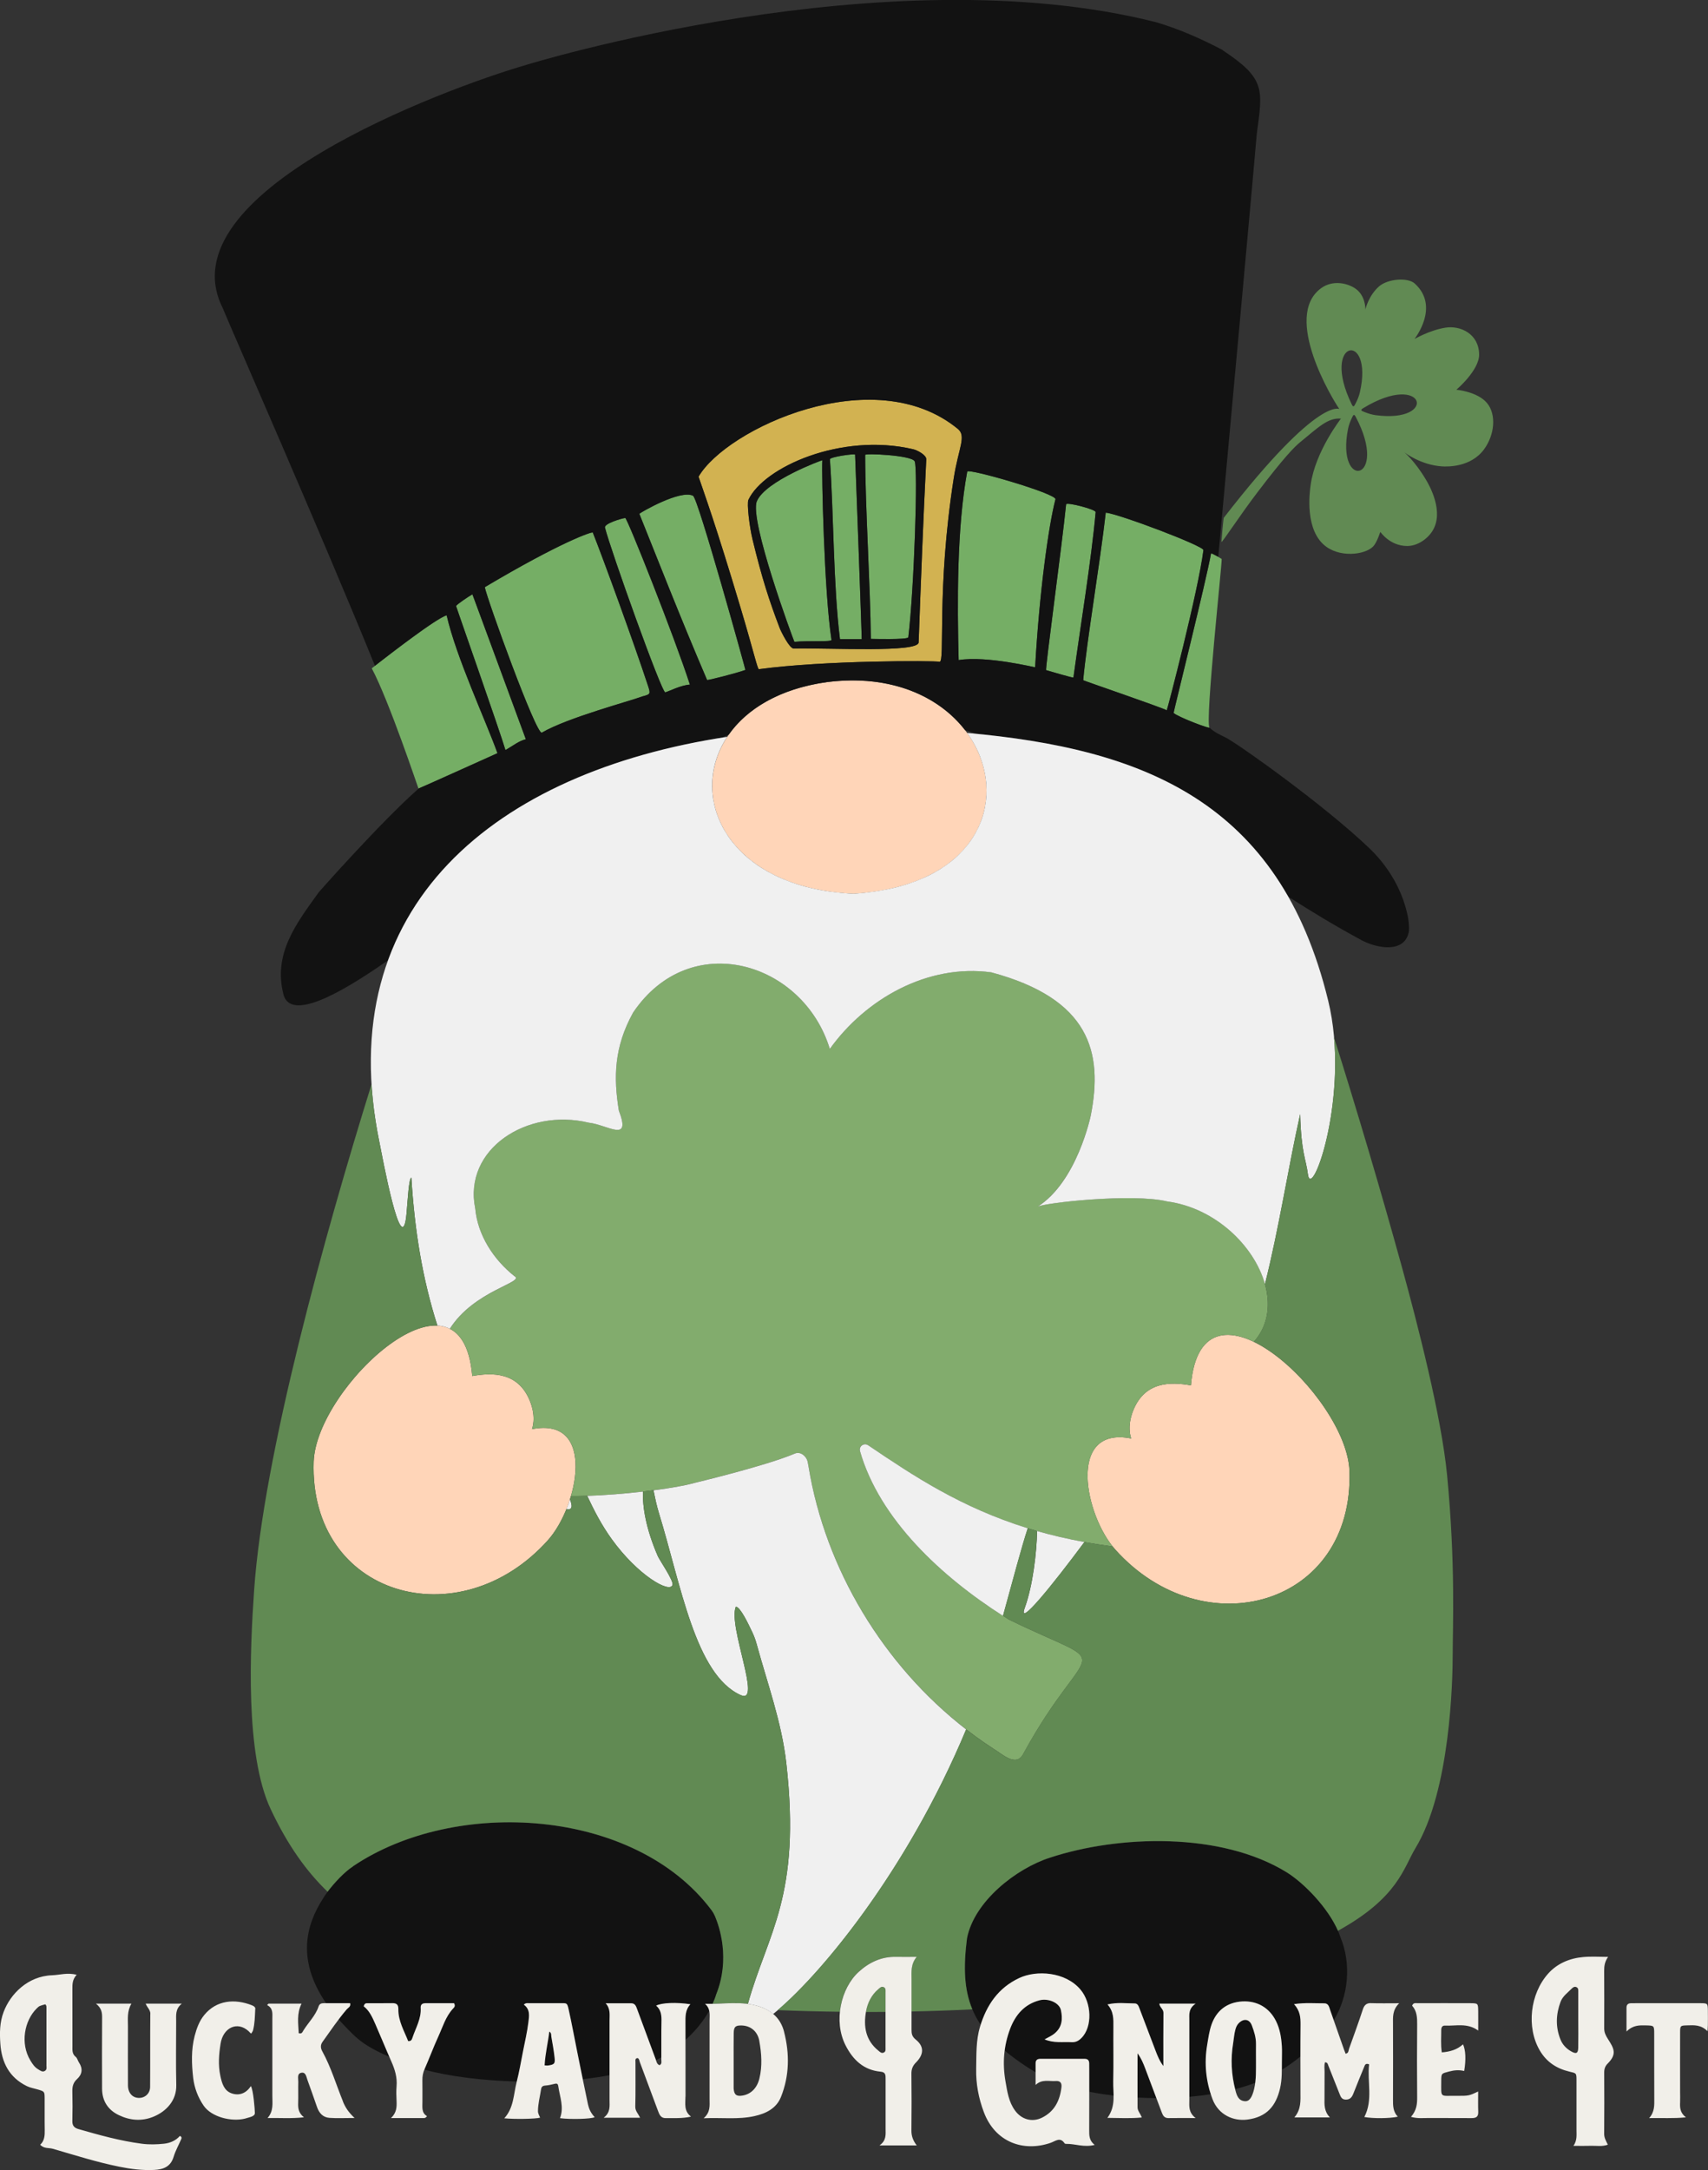 <?xml version="1.0" encoding="UTF-8"?><svg id="Layer_1" xmlns="http://www.w3.org/2000/svg" viewBox="0 0 442.62 562.14"><rect x="0" y="0" width="442.62" height="562.14" fill="#333333" stroke="none"/><defs><style>.cls-1{fill:#f0f0f0;}.cls-2{fill:#f1efe9;}.cls-3{fill:#ffd5b8;}.cls-4{fill:#d2b251;}.cls-5{fill:#121212;}.cls-6,.cls-7{fill:#618a53;}.cls-8{fill:#75ae65;}.cls-9{fill:#82ac6d;}.cls-7{isolation:isolate;}</style></defs><path class="cls-8" d="m125.64,152.11s.01-.01.01-.01c19.58-11.64,27.84-14.46,27.97-14.14,2.67,6.67,10.79,29,14.3,39.67.71,2.15.67,2.23-1.47,2.78-3.39,1.28-19.31,5.48-26.04,9.38-1.42.82-14.31-34.88-14.79-37.68Zm176.71,31.88c.09.05,8.17-30.88,9.5-41.49.13-1.05-21.58-9.27-25.31-9.72-1.55,13.59-4.85,32.71-5.85,43.42,0,.09,20.14,6.98,21.66,7.79Zm-193.89,20.29c.08.03,20.46-9.16,20.46-9.16-3.2-8.84-10.64-24.73-13.17-35.7-2.82.63-19.41,13.71-19.41,13.71,4.46,8.35,12.07,31.14,12.11,31.16Zm97.4-38c3.81-.37,9.7.11,9.61-.53-1.88-12.16-2.59-43.11-2.37-46.51,0-.1-14.73,5.32-16.97,10.61-2.04,4.81,9.35,35.62,9.73,36.44Zm-40.19-33.18c4.35,10.8,10.44,26.46,17.56,43.06.08.19,8.14-1.9,9.94-2.6.06-.02-12.25-44.46-13.57-45.12-3.28-1.64-13.41,4.22-13.92,4.67Zm-3.65,1.09c-1.03.13-5.51,1.47-5.25,2.5,1.43,5.7,14.74,42.93,15.63,42.67,1.08-.31,4.04-1.87,6.38-2-3.94-12.23-16.25-43.23-16.76-43.17Zm-31.03,60.13c2.18-1.27,3.45-2.35,5.28-2.81,0,0-13.85-37.61-13.85-37.54-1.2.68-4.02,2.62-4.24,3.02-.03.05,11.26,32.14,12.81,37.33Zm185.59-49.53c-.78-.52-2.71-1.57-2.74-1.41-1.17,6.75-9.78,41.25-9.7,41.32,1.03,1.03,9.75,4.34,9.3,3.77-1.2-1.51,3.38-43.53,3.15-43.68Zm-94.99-27.02c-.04-.31-6.57.6-6.53,1.22.99,13.87.86,32.66,2.61,46.59.48,0,5.15,0,5.63,0,.07-.29-1.7-47.71-1.71-47.82Zm26.84,53.22c7.32-1.18,19.81,1.94,19.82,1.86,1.08-19.49,3.53-36.97,5.27-43.51.38-1.44-22.69-8.13-22.87-7.17-2.71,14.57-2.59,34.3-2.22,48.82Zm-22.76-5.49c.15,0,9.63.27,9.71-.41,1.53-12.66,2.55-44.02,1.63-45.61s-12.81-2.09-12.81-1.63c0,13.12,1.36,34.52,1.47,47.65Zm45.43,8.1c1.38.39,7.05,2.09,7.07,1.9,1.83-13.42,4.62-30.21,5.76-42.83.07-.72-7.6-2.68-7.66-2.03-1.06,10.61-5.5,42.96-5.17,42.96Z"/><path class="cls-3" d="m308.62,358.87c2.66-32.19,40.44,2.81,41.09,22.18,1.18,34.84-37.66,45.96-60.65,20.41-8-8.89-12.62-32.14,4.07-28.83.05.01-1.26-2.92.6-7.42,3.04-7.34,9.58-7.28,14.89-6.34Zm-94.25-182.18c-41.85,5.74-39.69,52.75,6.81,54.85,53.2-3.35,40.03-60.74-6.81-54.85Zm-91.99,179.76c-2.66-32.19-40.44,2.81-41.09,22.18-1.18,34.84,37.66,45.96,60.65,20.41,8-8.89,12.62-32.14-4.07-28.83-.05.01,1.26-2.92-.6-7.42-3.04-7.34-9.58-7.28-14.89-6.34Z"/><path class="cls-4" d="m181.03,123.48c7.18-12.38,45.39-30.25,67.18-12.38,2.31,1.89.17,4.94-1.05,12.78-4.54,29-2.15,47.86-3.69,47.55s-29.84-.38-46.81,1.93c-.35.05-1.35-4.54-4.64-15.56-6.67-22.35-9.59-30.14-10.99-34.31Zm21.03,39.24c.34.9,2.54,5.3,3.6,5.28,9.75-.18,32.3,1.13,32.4-1.58.59-16.02,1.19-31.88,1.98-47.42.06-1.12-2.33-2.38-3.42-2.63-18.7-4.35-38.72,4.68-42.67,13.11-.44.94.26,6.93,1.06,10.24,2.46,10.14,4.35,15.94,7.05,23Z"/><path class="cls-9" d="m224.96,374.38c16.01,10.82,32.98,22.09,62.28,26.07h0c.38.07.75.13,1.13.19-7.55-9.41-11.43-31.21,4.77-28.01.05.01-1.26-2.92.6-7.42,3.04-7.34,9.58-7.28,14.89-6.34,1.1-13.36,8.26-15.14,16.29-11.28,10.52-11.73-3.24-33.83-22.5-36.38h0c-8.98-2.17-31.97.38-33.55,1.38,10.23-6.44,13.78-23.57,13.78-23.57,3.29-16.56-.32-30.3-25.73-37.14h0c-16.44-2.27-32.51,6.78-41.88,19.83-6.87-22.58-36.17-31.4-50.98-9.41-4.95,8.95-5.08,16.78-3.69,25.38h0c3.3,8.55-2.84,3.68-7.79,3.14h0c-16.02-3.86-32.55,6.84-29.43,22.21h0c.63,6.88,4.71,13.22,10.22,17.59,2.65,1.59-10.48,3.66-16.79,13.6,3.07,1.55,5.24,5.35,5.81,12.23,5.31-.94,11.85-1,14.89,6.34,1.86,4.5.55,7.43.6,7.42,11.39-2.25,12.85,7.86,10.09,17.33,9.88.14,26.27-1.78,31.76-3.35,0,0,18.68-4.44,26.27-7.67,1.45-.61,3.03.72,3.32,2.24l.24,1.3c4.79,29,22.52,56.47,47.82,72.9,2.25,1.31,5.92,4.98,7.8,1.37,16.97-31.08,24.9-20.88-3.72-34.79-16.22-10.05-33.35-25.3-38.6-43.67-.35-1.23,1.03-2.23,2.1-1.51Z"/><path class="cls-6" d="m385.33,104.38c-2.5-2.96-7.98-3.43-7.92-3.43.03,0,5.96-5.05,5.9-9.13-.07-5.35-4.84-7.55-8.72-6.94-4.18.66-7.98,2.95-8.01,2.91-.02-.02,6.67-8.33.05-14.34-1.83-1.66-7.02-1.23-9.27.75-2.61,2.3-3.45,5.61-3.53,6.01.03-.39-.03-3.62-2.48-5.38-2.11-1.52-6.01-2.39-9.04-.14-9.96,7.38,3.04,28.79,4.74,31.21.31.44-4.59-4.46-29.91,28.23-.1.13-.65,6.24-.62,6.27.23.17,4.6-6.64,9.29-12.8,6.99-9.2,9.68-11.88,11.1-13.04,4.72-3.85,7.17-6.38,10.58-6.12.04,0-6.65,8.45-7.85,17.22-.26,1.89-1.63,11.94,4.13,16.02,4.19,2.97,10.78,1.84,12.38-.49.98-1.43,1.46-3.34,1.57-3.38.03-.01,2.42,3.61,6.93,3.63,2.73,0,5.28-1.86,6.55-3.88,3.14-4.98-.8-11.85-1.7-13.35-2.93-4.9-5.59-7.05-5.58-7.04.01.01,4.18,3.26,9.71,3.64,1.52.1,7.5.24,10.92-4.37,2.77-3.73,3.3-9.06.79-12.05Zm-32.93-2.72c-.2.88-.58,1.86-1.13,2.9-.36.68-.54,1.08-.98.17-8.25-16.93,5.8-19.14,2.11-3.07Zm-3.07,9.47c.17-.88.52-1.88,1.03-2.93.34-.69.5-1.1.98-.2,8.79,16.65-5.18,19.32-2.01,3.13Zm7.18-3.58c-.89-.12-1.91-.4-2.99-.85-.71-.29-1.13-.43-.26-.96,16.08-9.81,19.6,3.97,3.25,1.81Z"/><path class="cls-5" d="m236.62,116.36c-18.7-4.35-38.72,4.68-42.67,13.11-.44.94.26,6.93,1.06,10.24,2.46,10.14,4.35,15.94,7.05,23,.34.9,2.54,5.3,3.6,5.28,9.75-.18,32.3,1.13,32.4-1.58.59-16.02,1.19-31.88,1.98-47.42.06-1.12-2.33-2.38-3.42-2.63Zm-30.75,49.91c-.38-.82-11.77-31.62-9.73-36.44,2.24-5.29,16.98-10.71,16.97-10.61-.22,3.4.49,34.35,2.37,46.51.1.64-5.79.16-9.61.53Zm17.44-.7c-.48,0-5.15,0-5.63,0-1.75-13.93-1.62-32.72-2.61-46.59-.04-.63,6.48-1.54,6.53-1.22.01.1,1.78,47.52,1.71,47.82Zm12.08-.49c-.08.68-9.56.41-9.71.41-.11-13.14-1.47-34.54-1.47-47.65,0-.46,11.91.08,12.81,1.63.92,1.59-.11,32.96-1.63,45.61Zm128.33,68.26c-1.81-5.17-4.89-9.82-8.86-13.61-11.67-11.16-33.34-26.55-37.04-28.58-1.89-.92-3.4-1.62-4.39-2.71,0,0,0,0,0,0,.45.57-8.27-2.74-9.3-3.77-.08-.08,8.53-34.58,9.7-41.32.02-.12,1.03.4,1.88.89,3.83-41.61,9.38-102.24,9.98-109.58,1.54-11.49,2.35-14.24-8.83-21.64l.03-.04c-5.53-2.9-11.25-5.45-17.27-7.22-70.18-17.75-163.22,11.04-163.22,11.04-21.65,6.29-93.6,33.11-78.72,62.91h0c1.93,4.79,25.1,57.43,39.49,92.75,3.37-2.63,16.14-12.52,18.58-13.06,2.52,10.97,9.97,26.86,13.17,35.7,0,0-20.38,9.19-20.46,9.16,0,0,0,0,0,0,0,.01-.01.04-.02.05-9.93,8.79-25.82,26.8-25.82,26.8-6.05,8.42-11.91,16.04-9.11,26.71,2.01,6.37,13.85.19,27.07-9.09,11.62-31.93,44.78-50.97,86.34-57.61.65-.28,1.28-.54,1.9-.78,4.68-6.67,13.19-11.96,25.54-13.66,16.66-2.1,29.06,3.82,35.73,12.46.03,0,.05.01.08.02h0c.63.17,1.57.48,2.75.91,35.1,3.44,64.19,12.88,80.88,42.17,6,3.86,12.22,7.63,19.01,11.29,4.07,2.2,11.44,3.51,12.32-2.41.13-2.47-.51-5.16-1.42-7.78Zm-232.73-39.04c-1.55-5.19-12.84-37.28-12.81-37.33.21-.4,3.03-2.34,4.24-3.02,0-.07,13.85,37.54,13.85,37.54-1.83.46-3.1,1.54-5.28,2.81Zm35.48-13.9c-3.39,1.28-19.31,5.48-26.04,9.38-1.42.82-14.31-34.88-14.79-37.68,0,0,.01-.01.01-.01,19.58-11.64,27.84-14.46,27.97-14.14,2.67,6.67,10.79,29,14.3,39.67.71,2.15.67,2.23-1.47,2.78Zm5.94-1.06c-.9.26-14.21-36.97-15.63-42.67-.26-1.03,4.23-2.37,5.25-2.5.51-.06,12.81,30.94,16.76,43.17-2.34.14-5.3,1.69-6.38,2Zm10.83-3.2c-7.11-16.59-13.2-32.26-17.56-43.06.51-.45,10.64-6.31,13.92-4.67,1.32.66,13.63,45.1,13.57,45.12-1.79.7-9.86,2.79-9.94,2.6Zm63.92-52.27c-4.54,29-2.15,47.86-3.69,47.55-1.49-.3-29.84-.38-46.81,1.93-.35.05-1.35-4.54-4.64-15.56-6.67-22.35-9.59-30.14-10.99-34.31,7.18-12.38,45.39-30.25,67.18-12.38,2.31,1.89.17,4.94-1.05,12.78Zm1.27,47.12c-.38-14.51-.49-34.24,2.22-48.82.18-.96,23.25,5.73,22.87,7.17-1.74,6.54-4.18,24.02-5.27,43.51,0,.09-12.5-3.04-19.82-1.86Zm22.68,2.61c-.33,0,4.11-32.34,5.17-42.96.07-.65,7.73,1.31,7.66,2.03-1.15,12.62-3.93,29.4-5.76,42.83-.03.19-5.7-1.51-7.07-1.9Zm9.6,2.61c1-10.71,4.3-29.83,5.85-43.42,3.73.44,25.44,8.67,25.31,9.72-1.33,10.62-9.4,41.54-9.5,41.49-1.52-.81-21.66-7.7-21.66-7.79Z"/><path class="cls-1" d="m268.76,396.61c3.83,1.1,7.91,2.06,12.27,2.85-8.15,10.97-17.46,22.52-15.46,17.04,2.1-5.76,3.09-14.41,3.19-19.89Zm-135.39-65.98c-5.51-4.36-9.59-10.71-10.22-17.59h0c-3.12-15.37,13.41-26.08,29.43-22.21h0c4.94.54,11.09,5.4,7.79-3.14h0c-1.39-8.6-1.26-16.43,3.69-25.38,14.81-21.99,44.11-13.17,50.98,9.41,9.36-13.05,25.43-22.1,41.88-19.83h0c25.41,6.84,29.02,20.58,25.73,37.14,0,0-3.54,17.13-13.78,23.57,1.58-1,24.57-3.55,33.55-1.38h0c12.47,1.65,22.63,11.51,25.39,21.44,3.7-14.77,5.94-29.78,9.12-44.04.28,10.13,1.48,11.46,2.01,15.56.94,7.38,11.12-20.87,5.25-44.97-12.61-51.87-48.28-65.27-93.57-69.35,0,0,0,0,0,0,1.41,1.95,2.54,4.03,3.37,6.18,0,.01,0,.02.01.04.81,2.13,1.33,4.32,1.54,6.53,0,.04,0,.09.01.13.14,1.63.12,3.27-.08,4.89,0,.06-.02.13-.03.19-.06.47-.14.93-.23,1.4-.02.08-.03.16-.05.24-.22,1.06-.52,2.11-.9,3.14-.01.04-.03.08-.05.12-.17.45-.36.9-.56,1.35-.05.11-.1.22-.16.33-.18.39-.38.78-.59,1.16-.06.11-.11.21-.17.32-.54.95-1.15,1.89-1.85,2.79-.08.1-.16.2-.24.3-.27.34-.55.68-.85,1.01-.11.13-.23.26-.35.38-.3.32-.6.64-.92.95-.11.11-.21.21-.32.32-.43.41-.88.81-1.35,1.2-.03.02-.06.05-.09.07-.44.36-.9.71-1.37,1.05-.15.11-.31.22-.47.33-.37.26-.75.51-1.13.76-.18.11-.36.23-.54.34-.42.26-.86.51-1.31.75-.15.08-.29.16-.44.24-.6.32-1.21.62-1.85.91-.14.06-.29.12-.43.18-.51.22-1.03.44-1.56.65-.23.09-.46.18-.69.26-.48.18-.97.35-1.47.52-.24.08-.48.16-.72.24-.61.19-1.23.37-1.86.54-.14.04-.27.08-.41.11-.77.2-1.57.38-2.38.55-.23.05-.46.09-.69.13-.61.12-1.22.23-1.85.33-.29.05-.59.09-.88.14-.62.09-1.25.17-1.89.25-.28.03-.56.07-.84.1-.92.1-1.85.18-2.81.24-.91-.04-1.79-.1-2.66-.18-.24-.02-.49-.04-.73-.07-.68-.07-1.36-.14-2.02-.23-.19-.03-.39-.05-.58-.07-.82-.11-1.63-.24-2.41-.39-.17-.03-.34-.07-.51-.1-.63-.12-1.25-.25-1.86-.4-.22-.05-.43-.1-.65-.15-.7-.17-1.4-.35-2.07-.55-.04-.01-.09-.02-.14-.04-.72-.21-1.41-.44-2.09-.68-.19-.07-.37-.13-.56-.2-.53-.19-1.05-.39-1.56-.6-.16-.06-.31-.12-.47-.19-.64-.27-1.26-.55-1.86-.84-.11-.06-.22-.11-.34-.17-.5-.25-.98-.5-1.46-.76-.16-.09-.32-.18-.47-.26-.52-.3-1.02-.6-1.51-.91-.05-.03-.09-.06-.14-.09-.53-.35-1.05-.7-1.55-1.07-.12-.09-.24-.18-.36-.27-.4-.3-.79-.61-1.16-.92-.1-.08-.21-.17-.31-.25-.46-.39-.91-.79-1.33-1.2-.05-.04-.09-.09-.13-.13-.38-.37-.74-.74-1.09-1.13-.09-.1-.18-.19-.27-.29-.36-.41-.71-.82-1.05-1.24-.02-.02-.03-.04-.05-.06-.36-.45-.7-.92-1.02-1.39-.05-.07-.1-.15-.15-.23-.27-.41-.53-.82-.78-1.24-.04-.07-.09-.14-.13-.21-.56-.97-1.04-1.96-1.45-2.96-.03-.07-.06-.14-.08-.21-.41-1.02-.74-2.06-.99-3.11,0-.03-.01-.05-.02-.08-.12-.51-.22-1.03-.31-1.54,0-.03-.01-.06-.02-.09-.17-1.08-.26-2.17-.28-3.25,0-.03,0-.05,0-.08-.03-4.43,1.27-8.85,3.9-12.82-59.91,9.08-102.87,43.68-90.09,105.19.57,2.73,5.82,31.76,7,18.18.31-3.57.59-9.14,1.25-9.16.83,13.72,2.9,26.31,6.74,38.3.86.04,1.68.21,2.45.49.01,0,.03.01.04.02.24.09.47.19.7.31,0,0,.02,0,.03.01,6.32-9.94,19.44-12.02,16.79-13.6Zm89.49,45.26c5.09,17.79,21.31,32.65,37.07,42.7,2.48-9.03,4.87-18.02,6.42-22.7-17.32-5.37-29.61-13.56-41.38-21.51-1.07-.72-2.46.28-2.1,1.51Zm-13.3,4.18l-.24-1.3c-.29-1.53-1.87-2.86-3.32-2.24-7.59,3.23-26.27,7.67-26.27,7.67-2.14.62-5.95,1.28-10.38,1.86.36,1.79.8,3.9,1.39,5.84,5.79,18.81,9.44,41.95,21.23,47.23,5.61,2.51-3.36-17.82-1.28-22.92,1.16.09,3.15,4.26,4.27,6.63.48,1.01.86,2.07,1.15,3.15,2.8,10.22,6.48,20.24,7.66,30.76,3.9,34.66-4.83,43.9-9.96,62.37,1,.13,2,.34,3,.67,1.38.46,2.57,1.1,3.55,1.93,11.78-9.48,34.56-36.67,50.02-73.71-21.55-16.69-36.49-41.68-40.82-67.93Zm-42.91,6.31c-4.76.55-9.95.97-14.48,1.12,1.78,3.77,3.67,7.49,6.36,11.22,6.76,9.37,15.04,14.13,15.75,11.85.34-1.08-3.36-6.41-3.81-7.45-3.11-7.14-4.02-12.98-3.83-16.74Zm-18.95,2.03c-.28.86-.59,1.72-.93,2.56,1.62.25,1.59-.88.93-2.56Z"/><path class="cls-5" d="m142.01,535.07c-.24.04-.49-.02-.86-.04.16-3.01.86-5.78,1.22-8.75.62.4.45.91.52,1.3.31,1.78.64,3.57.84,5.37.19,1.67-.03,1.88-1.72,2.13Zm-51.25-16.16c.24.91-.51,1.16-.89,1.6-.73.85-1.41,1.73-2.08,2.62,1.19,1.36,2.53,2.76,4.02,4.18,2.33,2.21,5.17,3.81,9.12,5.51-1.23-2.82-2.4-5.66-3.64-8.48-.77-1.74-1.56-3.49-3.01-4.61.19-.91.74-.8,1.19-.8,2.08-.01,4.15.03,6.23-.02,1.13-.02,1.57.43,1.55,1.56-.05,3.06,1.51,5.61,2.54,8.27.82.08.97-.46,1.11-.87.84-2.55,2.32-4.93,2.14-7.77-.05-.78.37-1.17,1.17-1.17,2.53,0,5.07,0,7.47,0,.45.81-.01,1.12-.31,1.46-1.88,2.06-2.63,4.72-3.76,7.17-1.26,2.75-2.31,5.59-3.53,8.36-.03.07-.05.15-.08.22,6.39,1.75,15.02,2.83,23.94,3.07.66-2.64,1.12-5.32,1.65-7.99.48-2.43,1.05-4.85,1.35-7.3.2-1.61.54-3.39-1.18-4.62.55-.51.98-.37,1.37-.37,2.76-.01,5.52,0,8.28-.01,1.47,0,1.59-.08,1.95,1.54.82,3.65,1.49,7.33,2.23,11,.48,2.38.96,4.75,1.45,7.13,2.41-.26,4.73-.6,6.93-1.02,0-4.72,0-9.45,0-14.17,0-1.49.28-3.05-1.01-4.45,2.21,0,4.42,0,6.62,0,1.03,0,1.27.79,1.55,1.55,1.6,4.33,3.21,8.66,4.81,12.99.02.06.04.13.07.19.47-.24.93-.49,1.38-.74.01-3.08-.04-6.17.04-9.25.04-1.57-.09-3.02-1.38-4.12,1.43-.76,5.28-.92,8.88-.36-1.4,1.48-1.3,3.23-1.29,4.98,0,1.42,0,2.83,0,4.25,2.61-2.35,4.69-4.95,6.14-7.54-.14-.63-.44-1.24-1.08-1.79.67.02,1.33.01,1.99,0,.37-.82.67-1.63.9-2.43,3.69-9.21.84-17.54-.31-20.26-.24-.56-.55-1.1-.91-1.59-19.87-26.49-66.37-29.27-92.91-11.35l.02.02c-2.75,1.73-6.45,6.05-7.68,8.16h0c-4.6,7.06-6.91,16.12.71,27.27,2.09,0,4.17,0,6.25,0Zm242.76-33.85s0,0,0,0c0,0,0,0,0,0h0Zm-36.7,50.85c-.52-1.38-1.07-2.74-2.02-4.01,0,3.82,0,7.64,0,11.46,1.61.09,3.24.15,4.87.15-.95-2.54-1.9-5.07-2.86-7.61Zm28.68-1.85c0-1.82-.02-3.18,0-4.53.03-1.71-.49-3.31-1.07-4.85-.63-1.68-2.11-1.87-3.38-.6-.46.46-.7,1-.88,1.64-.32,1.16-.39,2.34-.58,3.51-.67,4.02-.48,8.01.51,11.95,1.81-.47,3.55-1.02,5.2-1.64.25-1.95.18-3.85.2-5.47Zm-61.34-21.68c4.47-2.09,11.92-1.64,15.85,2.99,2.92,3.45,3.16,9.64.27,12.55-.72.73-1.47,1.14-2.53,1.09-2.33-.12-4.71.29-7.03-.73.95-.54,1.88-.92,2.68-1.61,1.92-1.65,2.01-3.77,1.56-5.93-.4-1.95-3.27-3.16-5.52-2.59-3.93,1.01-6.27,3.78-7.63,7.34-.72,1.88-1.18,3.78-1.43,5.72,1.69,1.41,3.62,2.83,5.83,4.27.72.47,1.45.92,2.19,1.36,0-.78,0-1.57,0-2.35,0-.8.43-1.15,1.2-1.15,3.84,0,7.68,0,11.52,0,.79,0,1.17.4,1.17,1.18,0,.56.01,1.12.01,1.68,0,1.89,0,3.78,0,5.67,2.02.39,4.13.72,6.31.98-.01-1.22-.12-2.45-.1-3.65.1-4.71,0-9.43.04-14.14.02-2,.1-3.98-1.53-5.81,2.54-.59,4.82-.27,7.07-.26.74,0,.98.65,1.22,1.29,1.36,3.66,2.76,7.3,4.16,10.94.52,1.37,1.07,2.73,2.03,3.99,0-4.59-.03-9.19.02-13.78.01-.98-.98-1.42-1.07-2.39h9.4c-1.92,1.3-1.63,2.86-1.63,4.35,0,6.59,0,13.18,0,19.78,1.89-.17,3.76-.39,5.59-.68-1.34-4.13-1.68-8.42-.94-12.8.29-1.73.52-3.46,1.08-5.12,1.26-3.7,4.03-5.88,8.01-6.1,3.79-.21,6.99,1.57,8.74,5.09,1.01,2.03,1.37,4.23,1.51,6.46.08,1.27.01,2.56.01,4.16,0,.63,0,1.29,0,1.97,1.78-1.11,3.39-2.28,4.8-3.43,0-2.76,0-5.52.03-8.28.02-1.8-.09-3.51-1.69-5.28,2.93-.43,5.38-.19,7.82-.21,1.15,0,1.29.99,1.57,1.82.3.85.6,1.7.89,2.55,3.88-6.31,4.56-14.67,1.75-21.45-2.02-6.33-8.81-13.62-13.86-16.79-17.2-10.64-43.79-9.63-61.39-3.85-8.85,2.82-19.68,11.36-21.53,20.89-1.19,9.33-.64,16.2,3.54,22.4,1.71-5.35,4.71-9.65,10.01-12.12Z"/><path class="cls-7" d="m184.38,494.8c-19.87-26.49-66.37-29.27-92.91-11.35l.02.02c-2.16,1.36-4.92,4.33-6.6,6.57-5.4-5.19-10.32-11.98-14.75-21.4-6.64-14.1-5.36-41.22-4.28-56.77,2.43-34.93,18.34-92.19,30.43-131.02.3,4.88.98,9.95,2.07,15.22.57,2.73,5.82,31.76,7,18.18.31-3.57.59-9.14,1.25-9.16.83,13.72,2.9,26.31,6.74,38.3-12.01-.61-31.59,21.34-32.06,35.24-1.18,34.84,37.66,45.96,60.65,20.41,1.87-2.08,3.56-4.95,4.83-8.09,1.62.25,1.59-.88.93-2.56.09-.29.18-.58.26-.86,1.33.02,2.78,0,4.3-.05-.03,0-.06,0-.09,0,1.78,3.77,3.67,7.49,6.36,11.22,6.76,9.37,15.04,14.13,15.75,11.85.34-1.08-3.36-6.41-3.81-7.45-3.11-7.14-4.02-12.98-3.83-16.74-.05,0-.11.01-.16.02.99-.11,1.95-.23,2.89-.35,0,0-.02,0-.03,0,.36,1.79.8,3.9,1.39,5.84,5.79,18.81,9.44,41.95,21.23,47.23,5.61,2.51-3.36-17.82-1.28-22.92,1.16.09,3.15,4.26,4.27,6.63.48,1.01.86,2.07,1.15,3.15,2.8,10.22,6.48,20.24,7.66,30.76,3.9,34.65-4.82,43.91-9.95,62.37-3-.4-6.04-.09-9.14-.02.37-.82.7-1.63.93-2.43,3.69-9.21.84-17.54-.31-20.26-.24-.56-.55-1.1-.91-1.59Zm44.67,19.98c-.64-.31-1.03.16-1.45.52-1.79,1.51-2.77,3.55-3.17,5.75,0,.05-.02.1-.02.15,1.69,0,3.39,0,5.08-.02,0-1.71,0-3.42,0-5.13,0-.46.1-1-.43-1.27Zm117.67-14.62c15.64-8.61,17.01-16.33,20.09-21.41,9.04-14.88,9.65-43.39,9.65-50.28s.76-23.29-1.45-46.31c-1.45-15.15-7.66-39.21-11.7-53.89-5.64-20.48-11.94-41.53-17.6-59.52,0,0,0,0,0,0,1.83,21.31-5.96,41.83-6.78,35.41-.52-4.1-1.73-5.43-2.01-15.56-3.18,14.25-5.42,29.26-9.12,44.02,1.51,5.4.81,10.82-2.9,14.96,11.33,5.45,24.42,22.12,24.8,33.46,1.18,34.84-37.66,45.96-60.65,20.41-.24-.26-.47-.54-.7-.82-.37-.06-.75-.12-1.13-.19h0c-2.14-.29-4.2-.62-6.21-.99,0,0,0,0,0,0-8.15,10.97-17.46,22.52-15.46,17.04,2.1-5.76,3.09-14.41,3.19-19.89,0,0,0,0,0,0-.82-.23-1.63-.48-2.42-.72h0c-1.55,4.68-3.94,13.67-6.42,22.7.51.33,1.02.65,1.54.96,28.62,13.91,20.69,3.71,3.72,34.79-1.89,3.61-5.55-.06-7.8-1.37-2.4-1.56-4.74-3.22-7-4.97-14.96,35.85-36.78,62.47-48.85,72.74,0,0,.02-.02.03-.02,5.3.22,10.68.36,16.1.43.42-4.04,2.19-7.9,4.83-10.31,2.72-2.49,5.91-4.01,9.72-3.93,1.67.04,3.34,0,5.35,0-1.58,1.91-1.35,3.92-1.34,5.9,0,2.76,0,5.51,0,8.27,5.28-.11,10.55-.29,15.78-.56h0c-2.18-5.19-2.33-11.03-1.39-18.42,1.85-9.52,12.68-18.06,21.53-20.89,17.6-5.79,44.19-6.79,61.39,3.85,0,0,0,0,0,0h0s0,0,0,0c4.6,2.9,10.64,9.21,13.21,15.1Z"/><path class="cls-2" d="m283.7,555.62c-2.8.72-5.05-.3-7.35-.26-.15,0-.39-.02-.45-.12-1.17-1.77-2.37-.58-3.66-.14-7.01,2.41-14.34-.14-17.28-7.96-1.36-3.61-2.07-7.32-1.99-11.21.08-3.67-.08-7.33,1-10.91,1.68-5.59,4.71-10.08,10.17-12.63,4.47-2.09,11.92-1.64,15.85,2.99,2.92,3.45,3.16,9.64.27,12.55-.72.73-1.47,1.14-2.53,1.09-2.33-.12-4.71.29-7.03-.73.95-.54,1.88-.92,2.68-1.61,1.92-1.65,2.01-3.77,1.56-5.93-.4-1.95-3.27-3.16-5.52-2.59-3.93,1.01-6.27,3.78-7.63,7.34-1.67,4.38-2.04,8.94-1.23,13.62.47,2.69.82,5.34,2.49,7.62,1.68,2.31,4.43,3.09,6.96,1.84,3.26-1.6,4.65-4.43,5.06-7.88.12-1.06-.26-1.71-1.46-1.62-1.7.13-3.56-.58-5.24,1.02,0-1.87,0-3.75,0-5.62,0-.8.43-1.15,1.2-1.15,3.84,0,7.68,0,11.52,0,.79,0,1.17.4,1.17,1.18,0,.56.01,1.12.01,1.68,0,5.2.02,10.4-.01,15.6,0,1.37-.04,2.71,1.42,3.83Zm-236.73-1.5c-.66,1.54-1.51,3.02-1.98,4.6-.78,2.6-2.69,3.27-5.05,3.39-3.04.15-6.02-.23-9-.83-5.86-1.18-11.54-2.99-17.26-4.65-1.05-.3-2.29.02-3.26-1.05,1.12-1.02,1.2-2.39,1.17-3.84-.05-2.72,0-5.43-.02-8.15-.01-1.82-.04-1.81-1.88-2.35-.91-.27-1.85-.41-2.73-.84-4.58-2.24-6.54-6.15-6.87-10.97-.19-2.76-.19-5.53.85-8.25,1.75-4.63,6.24-9.28,12.58-9.5,1.96-.07,3.9-.74,6.35-.13-1.17,1.27-1.11,2.53-1.11,3.81.02,4.87,0,9.75.01,14.62,0,1.03-.14,2.06.86,2.85.4.32.52.98.83,1.44,1.04,1.58.87,3.06-.49,4.3-1,.9-1.25,1.93-1.22,3.2.06,2.56.06,5.12,0,7.67-.03,1.16.46,1.76,1.53,2.07,5.42,1.56,10.86,3.08,16.46,3.81,1.89.25,3.84.2,5.74,0,1.57-.16,3.08-.8,4.13-2.02.52.22.48.54.36.83Zm-34.93-19.22c.01-4.87,0-9.74,0-14.61,0-.38.06-.8-.32-1.08-1.53.42-1.54.41-2.24,1.1-3.15,3.14-4.29,9.02-1.61,13.44.54.9,1.11,1.77,2.03,2.3.52.3,1.09.82,1.76.39.57-.36.37-1.01.37-1.54Zm404.58-.34c-.68.68-.91,1.43-.9,2.36.03,5.27.04,10.55-.01,15.82-.01,1.01.44,1.81.96,2.83-1.53.55-2.96.24-4.33.29-1.43.05-2.86.01-4.59.01.98-1.41.79-2.76.79-4.08,0-4.31.01-8.63,0-12.94,0-1.88-.05-1.78-1.86-2.21-3.29-.79-5.92-2.48-7.69-5.54-3.45-5.94-2.5-14.59,2.22-19.86,2.37-2.64,5.57-3.96,9.08-4.28,2.13-.19,4.29-.04,6.44-.04-.9,1.29-1.03,2.42-1.02,3.66.04,4.95.02,9.91.01,14.86,0,1.05.37,1.82.97,2.76,1.54,2.41,2.42,3.87-.07,6.36Zm-7.62-11.29c0-2.47,0-4.95,0-7.42,0-.39.02-.82-.4-1.05-.51-.28-.94-.03-1.28.32-1.05,1.08-2.35,1.96-2.91,3.44-1.2,3.23-1.33,6.48-.04,9.72.55,1.39,1.54,2.42,2.82,3.14,1.29.73,1.77.48,1.8-.97.05-2.39.01-4.79.01-7.18Zm-53.63-4.37c-1.25-.04-1.82.48-2.21,1.67-1.11,3.41-2.36,6.77-3.56,10.15-.17.49-.08,1.16-.89,1.29-.14-.36-.29-.72-.42-1.09-1.19-3.38-2.38-6.76-3.56-10.15-.29-.83-.43-1.83-1.57-1.82-2.44.02-4.89-.22-7.82.21,1.6,1.77,1.7,3.48,1.69,5.28-.06,5.83-.03,11.67-.02,17.5,0,2.21.22,4.44-1.58,6.57h9.21c-1.53-1.58-1.43-3.33-1.4-5.09.03-2.24-.01-4.48.02-6.71.01-.83-.16-1.69.12-2.49.69.05.7.49.84.84.97,2.44,1.95,4.88,2.91,7.33.3.76.56,1.48,1.6,1.5,1.08.03,1.59-.58,1.94-1.45.06-.15.12-.3.18-.44.89-2.22,1.77-4.44,2.69-6.64.16-.38.3-.99,1.26-.6-.54,4.49,1.07,9.2-1.24,13.64,2.2.41,6.58.39,8.67-.08-1.25-1.31-1.25-2.89-1.24-4.5.03-6.47.02-12.95,0-19.42,0-1.82-.22-3.68,1.6-5.47-2.8,0-5.02.05-7.23-.02Zm-117.99,15.36c-.86.87-1.21,1.76-1.19,2.97.05,4.87.06,9.75,0,14.63-.02,1.41.39,2.63,1.38,3.91h-9.66c1.85-1.3,1.59-2.86,1.59-4.35,0-4.32,0-8.63,0-12.95,0-.92.01-1.69-1.29-1.81-4.41-.41-7.19-3.08-9.1-6.85-3.18-6.28-1.18-14.79,3.38-18.97,2.72-2.49,5.91-4.01,9.72-3.93,1.67.04,3.34,0,5.35,0-1.58,1.91-1.35,3.92-1.34,5.9,0,4.32,0,8.63,0,12.95,0,1.01.07,1.76,1.11,2.6,2.2,1.76,2.1,3.84.06,5.9Zm-7.9-3.85c.01-2.31,0-4.63,0-6.94,0-2.47,0-4.95,0-7.42,0-.46.1-1-.43-1.27-.64-.31-1.03.16-1.45.52-1.79,1.51-2.77,3.55-3.17,5.75-.7,3.87-.13,7.46,3.17,10.14.43.35.83.82,1.46.5.53-.27.42-.81.42-1.27Zm-51.83,12.7c-.01-6.31.01-12.63-.02-18.94,0-1.76-.1-3.51,1.29-4.98-3.6-.55-7.45-.4-8.88.36,1.29,1.11,1.42,2.55,1.38,4.12-.08,3.27-.01,6.55-.04,9.83,0,.51.23,1.14-.46,1.48-.71-.26-.78-.92-.99-1.5-1.6-4.33-3.21-8.66-4.81-12.99-.28-.76-.52-1.55-1.55-1.55-2.21,0-4.42,0-6.62,0,1.29,1.4,1.01,2.96,1.01,4.45,0,6.87,0,13.74,0,20.62,0,1.57.29,3.2-1.52,4.58h9.43c-.47-1.06-1.27-1.74-1.24-2.9.11-3.83.03-7.67.05-11.51,0-.42-.16-1.02.59-1.04.4.23.41.68.54,1.04,1.57,4.17,3.11,8.36,4.67,12.53.37.98.7,2.01,2.06,1.98,2.06-.05,4.14.15,6.53-.39-1.9-1.46-1.43-3.38-1.44-5.17Zm132.18-24.08h-9.4c.09.97,1.08,1.41,1.07,2.39-.05,4.59-.02,9.19-.02,13.78-.96-1.26-1.51-2.62-2.03-3.99-1.39-3.64-2.79-7.29-4.16-10.94-.24-.64-.48-1.28-1.22-1.29-2.26-.01-4.54-.34-7.07.26,1.63,1.83,1.55,3.81,1.53,5.81-.04,4.71.06,9.43-.04,14.14-.07,3.11.77,6.35-1.51,9.43,3.23.03,6.02.19,8.91-.1-.38-1.04-1.09-1.7-1.1-2.61-.02-4.67,0-9.34,0-14.01.95,1.27,1.5,2.63,2.02,4.01,1.44,3.8,2.86,7.6,4.29,11.4.3.79.7,1.39,1.71,1.37,2.13-.04,4.27-.01,7.03-.01-1.91-1.47-1.63-3.1-1.63-4.67,0-6.87,0-13.75,0-20.62,0-1.49-.29-3.05,1.63-4.35Zm-106.65,7.28c1.47,5.7,1.4,11.39-.79,16.88-1.19,2.99-3.89,4.32-6.9,4.98-4.18.93-8.4.34-13.14.55,1.81-1.58,1.53-3.29,1.53-4.93,0-6.8,0-13.59,0-20.39,0-1.49.3-3.05-1.17-4.32,4.82.13,9.49-.83,14.09.7,3.3,1.09,5.52,3.17,6.39,6.53Zm-6.4,2.41c-.44-2.48-2.23-3.98-4.61-4.03-1.56-.03-2,.33-2.03,1.93-.05,2.39-.01,4.79-.02,7.18,0,2.31,0,4.63,0,6.94,0,.08,0,.16,0,.24.1,1.63.71,2.13,2.28,1.87,2.27-.37,3.82-2.03,4.4-4.45.78-3.24.55-6.47-.03-9.69Zm-107.88,15.7c-1.77-4.35-3.09-8.88-5.37-13.02-.48-.87-.51-1.67.05-2.46,2.05-2.83,3.98-5.76,6.26-8.42.38-.44,1.13-.69.89-1.6-2.23,0-4.46,0-6.7,0-.67,0-1.22.07-1.48.87-.8,2.39-2.66,4.14-3.95,6.23-.21.34-.37.94-1.19.67-.1-2.5-.57-5.06.74-7.66h-8.57c-.12.13-.24.25-.36.38,1.58.81,1.36,2.15,1.36,3.42,0,6.71,0,13.42,0,20.13,0,1.91.35,3.89-1.24,5.7,3.23-.05,6.11.18,9.43-.18-1.45-1.16-1.54-2.38-1.5-3.69.06-1.84-.02-3.68.03-5.51.03-.88-.42-2.21.92-2.36,1.05-.12,1.17,1.12,1.46,1.9.85,2.32,1.66,4.65,2.47,6.98.54,1.57,1.54,2.7,3.22,2.82,1.95.14,3.93.03,6.52.03-1.58-1.46-2.41-2.77-3.01-4.24Zm-49.95-22.72c-.06,6.31,0,12.63-.05,18.94-.02,1.95-1.78,3.18-3.64,2.72-1.23-.3-2.09-1.49-2.1-3.09-.02-5.11-.01-10.23,0-15.34,0-1.95-.27-3.92.9-5.89h-9.19c1.56,1.24,1.6,2.47,1.59,3.78-.04,6.07-.03,12.15-.01,18.22,0,3.19,1.55,5.55,4.35,6.88,2.89,1.38,5.93,1.66,9.02.38,3.18-1.32,5.95-4.1,5.86-8.16-.13-5.51-.03-11.03-.03-16.54,0-1.57-.25-3.19,1.46-4.56h-9.36c.4,1.01,1.23,1.59,1.22,2.67Zm293.23,8.31c.08,1.27.01,2.56.01,4.16-.02,2.06.08,4.44-.47,6.81-1.05,4.51-3.4,7.45-8.52,8.09-3.49.44-7.42-1.15-8.99-5.31-1.7-4.52-2.2-9.25-1.37-14.08.29-1.73.52-3.46,1.08-5.12,1.26-3.7,4.03-5.88,8.01-6.1,3.79-.21,6.99,1.57,8.74,5.09,1.01,2.03,1.37,4.23,1.51,6.46Zm-6.7-.48c.03-1.71-.49-3.31-1.07-4.85-.63-1.68-2.11-1.87-3.38-.6-.46.46-.7,1-.88,1.64-.32,1.16-.39,2.34-.58,3.51-.69,4.12-.48,8.21.58,12.25.34,1.31.76,2.7,2.45,2.83,1.18.09,1.88-1.03,2.39-3.13.6-2.51.47-5.05.49-7.12,0-1.82-.02-3.18,0-4.53Zm57.59,12.26c-2.4,1.12-2.4,1.15-5.76,1.12-4.29-.04-3.81.64-3.82-3.82,0-2.05.06-1.94,2.03-2.47,1.33-.36,2.61-.46,3.92-.14.49-2.91.39-5.42-.31-6.91-1.54,1.41-3.4,1.93-5.49,2.09-.32-2-.13-3.91-.15-5.82,0-.65.27-1.15.96-1.12,2.82.14,5.76-.78,8.62,1.28,0-1.88.02-3.45,0-5.02-.03-2.01-.04-2.04-1.99-2.06-4.56-.02-9.12-.01-13.68,0-.52,0-1.16-.2-1.45.65,1.23,1.36,1.32,3.07,1.3,4.87-.05,6.24-.06,12.48,0,18.72.02,1.8-.11,3.5-1.6,5.2,1.74.49,3.09.28,4.41.3,3.76.03,7.52-.02,11.28.02,1.17.01,1.79-.32,1.74-1.62-.07-1.72-.02-3.45-.02-5.28Zm-272.88-22.86c-.79,0-1.22.39-1.17,1.17.18,2.84-1.29,5.22-2.14,7.77-.14.41-.29.95-1.11.87-1.03-2.65-2.59-5.21-2.54-8.27.02-1.12-.42-1.58-1.55-1.56-2.08.04-4.15,0-6.23.02-.45,0-1-.11-1.19.8,1.46,1.12,2.25,2.86,3.01,4.61,1.41,3.21,2.72,6.46,4.14,9.66.92,2.07,1.56,4.15,1.36,6.45-.11,1.27-.06,2.56,0,3.83.06,1.52.03,2.99-1.44,4.39,3.06,0,5.68,0,8.31,0,.3,0,.63.07,1.01-.5-1.46-.84-1.17-2.33-1.18-3.75,0-1.84.02-3.68-.01-5.51-.02-1.06.16-2.02.6-3.01,1.22-2.76,2.27-5.61,3.53-8.36,1.13-2.45,1.88-5.11,3.76-7.17.3-.33.76-.64.31-1.46-2.4,0-4.94,0-7.47,0Zm-44.85.55c-4.52-1.8-9.26-1.35-12.41,2.5-1.28,1.56-1.97,3.45-2.48,5.4-.94,3.62-.8,7.28-.38,10.96.33,2.6,1.22,4.94,2.68,7.09,2.02,2.99,7.22,4.26,10.72,3.39,1.18-.39,2.6-.52,2.58-1.48-.02-.91-.39-5.99-1.05-6.95-1.2,1.9-3.05,2.56-4.98,1.88-1.96-.69-2.51-2.58-2.93-4.58-.59-2.81-.36-5.53.07-8.28.65-4.14,4.31-5.94,7.27-3.24.17.15.4.47.67.62.18-.31.39-.55.47-.83.46-1.78.48-3.58.57-5.44.16-.48-.34-.86-.81-1.04Zm377.25,1.32c-.04-1.83-.06-1.87-1.92-1.88-5.51-.02-11.03,0-16.54,0-.48,0-.96.01-1.44.01-.77,0-1.19.35-1.19,1.15,0,1.87,0,3.74,0,6.18,1.7-1.7,3.38-1.63,5.06-1.59,2.09.05,2.12.05,2.12,2.17.02,5.59-.02,11.19.02,16.78.01,1.72.12,3.43-1.33,5.06,3.27-.07,6.17.14,9.53-.19-1.55-1.2-1.57-2.54-1.51-3.91.04-.88,0-1.76,0-2.64,0-5.12-.02-10.23,0-15.35,0-1.86.05-1.88,1.88-1.93,1.75-.05,3.53-.2,5.23,1.52.05-.93.09-1.25.09-1.56,0-1.28.03-2.56,0-3.84Zm-290.18,24.45c.25,1.2.83,2.28,1.7,3.19-.89.48-6.29.62-8.99.26,1.1-2.82-.05-5.52-.44-8.26-.08-.57-.28-.8-.91-.64-.83.21-1.69.4-2.54.46-.65.05-.93.39-1.01.92-.28,1.9-.8,3.76-.81,5.7,0,.65.34,1.14.56,1.68-1.13.35-6.7.44-9.29.17,2.47-2.68,2.39-6.17,3.2-9.35.69-2.69,1.15-5.44,1.69-8.17.48-2.43,1.05-4.85,1.35-7.3.2-1.61.54-3.39-1.18-4.62.55-.51.98-.37,1.37-.37,2.76-.01,5.52,0,8.28-.01,1.47,0,1.59-.08,1.95,1.54.82,3.65,1.49,7.33,2.23,11,.93,4.61,1.86,9.22,2.83,13.81Zm-8.7-12.31c-.2-1.8-.53-3.58-.84-5.37-.07-.39.1-.9-.52-1.3-.36,2.98-1.06,5.75-1.22,8.75.36.02.62.08.86.04,1.69-.25,1.91-.45,1.72-2.13Z"/></svg>
